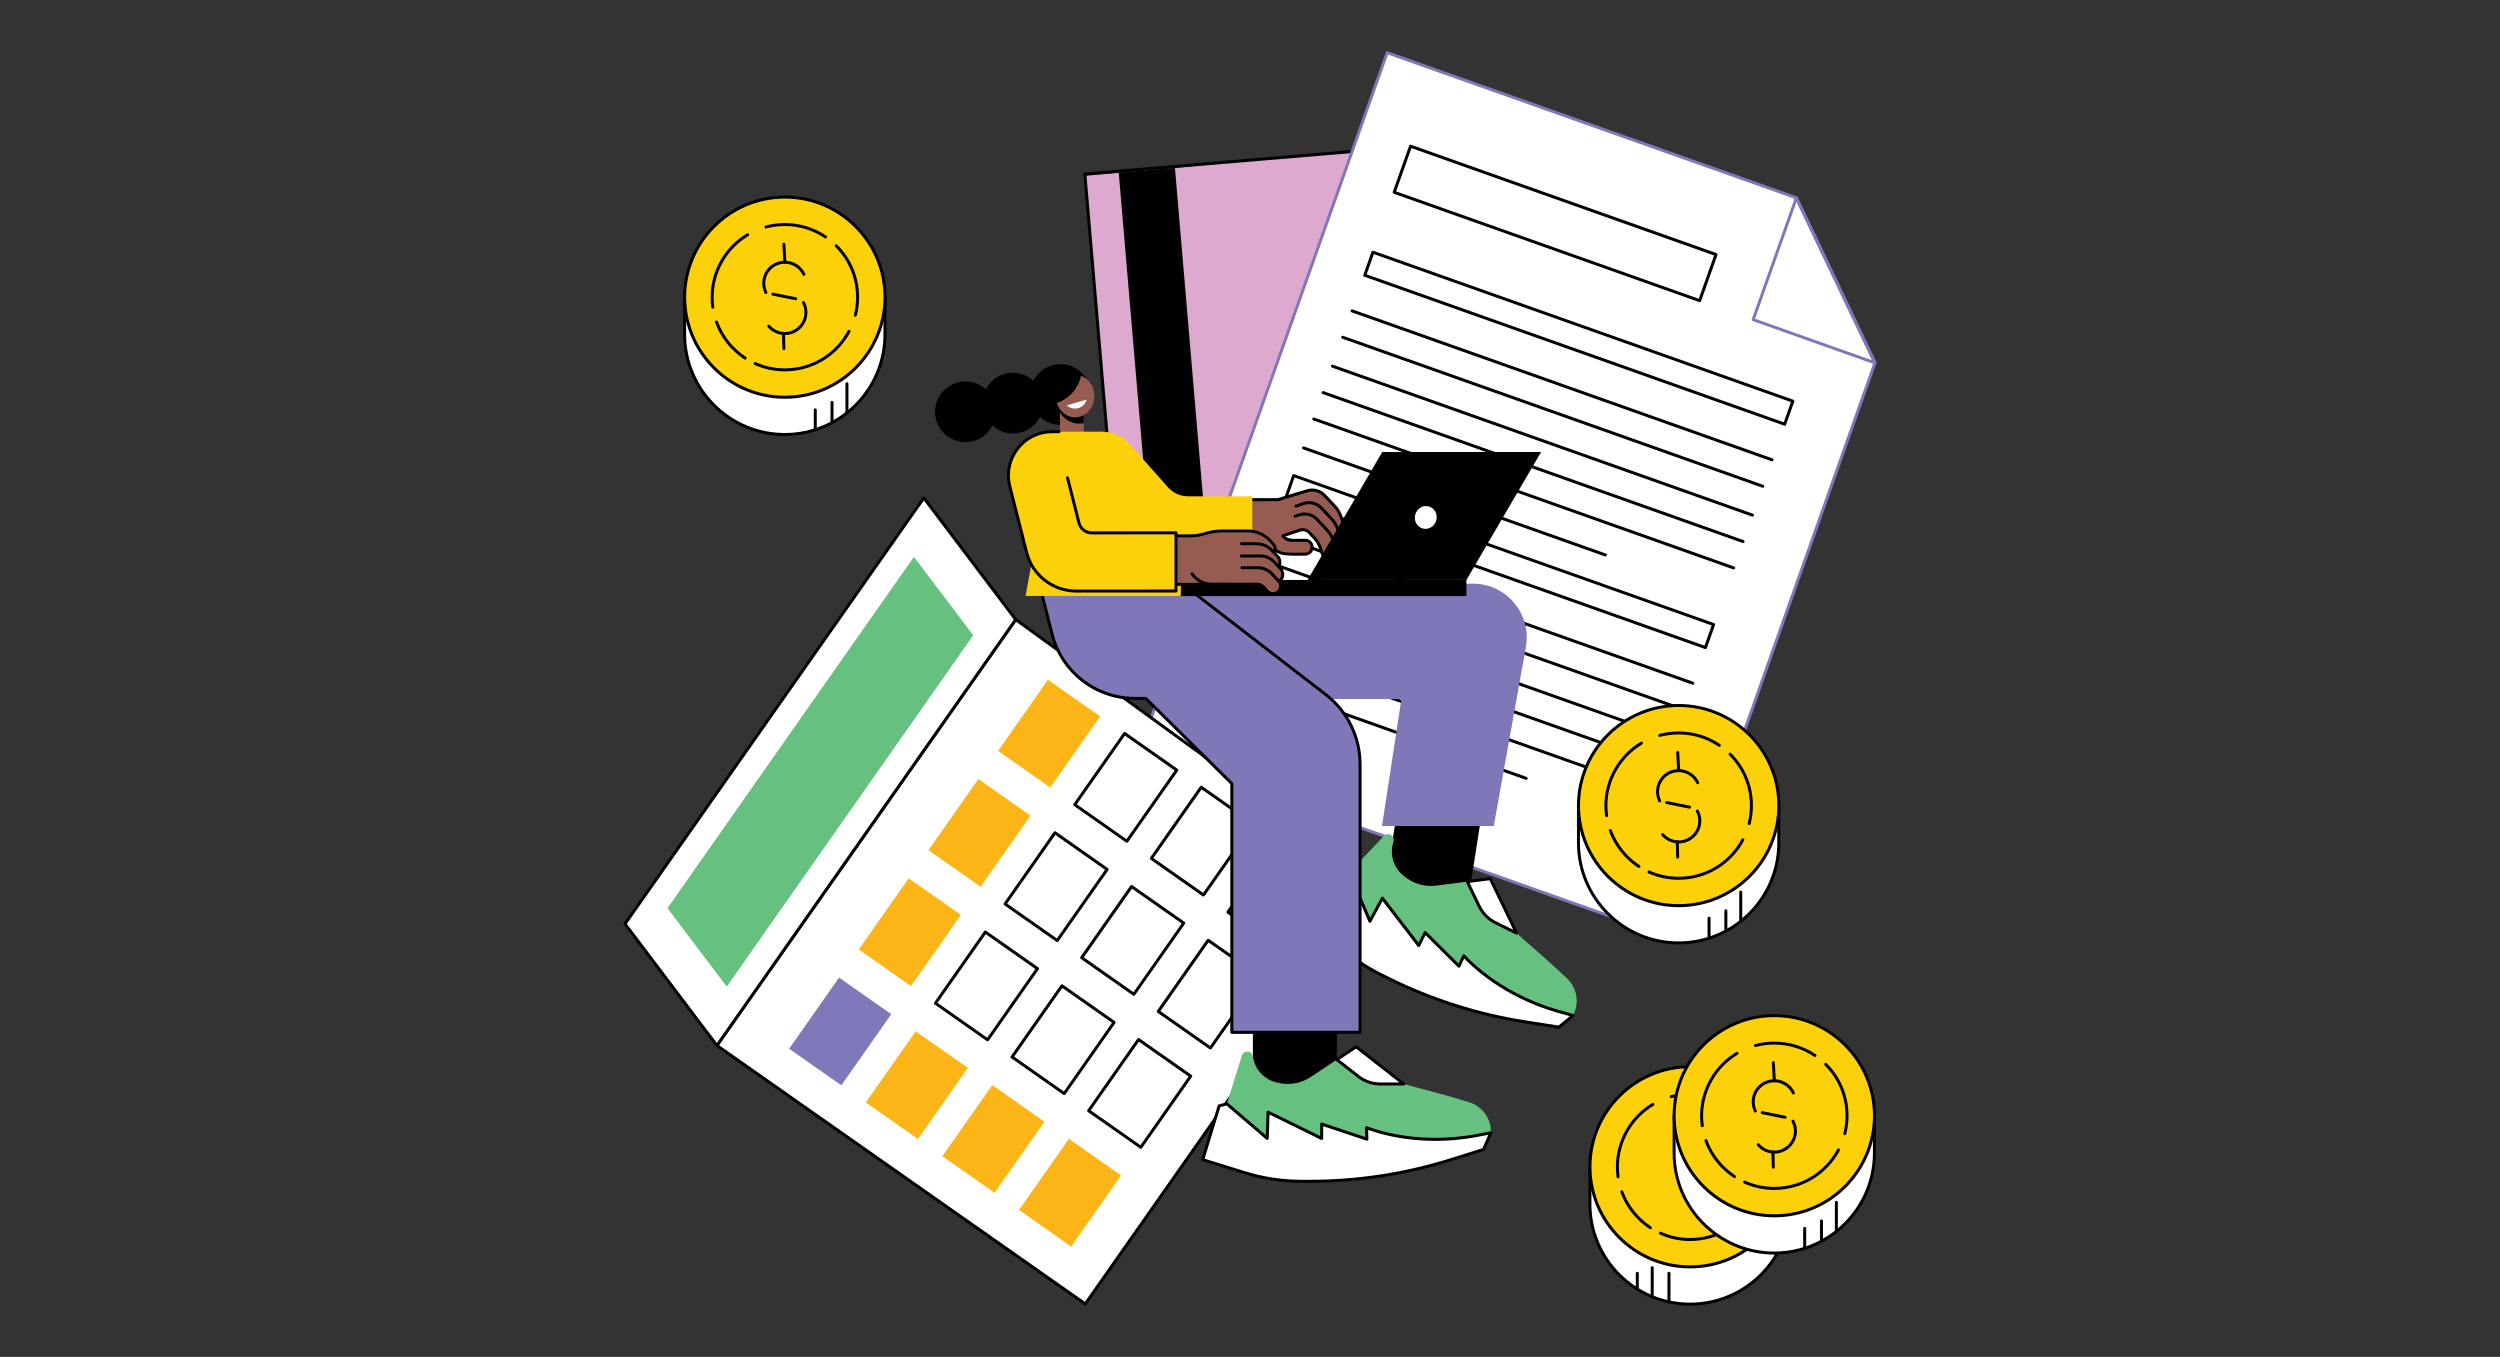 <svg viewBox="0 0 737 400" xmlns="http://www.w3.org/2000/svg" id="Layer_2"><rect x="0" y="0" width="737" height="400" fill="#333333" stroke="none"/><defs><style>.cls-1{fill:#fff;}.cls-2{fill:#fdd109;}.cls-3{fill:#7e79b9;}.cls-4{fill:#dda9ce;}.cls-5{fill:#66c07f;}.cls-6{fill:#965b51;}.cls-7{fill:#7e78b8;}.cls-8{fill:#fbb516;}.cls-9{fill:#dda9cd;}.cls-10{fill:#010101;}</style></defs><g id="Doing_your_taxes"><g><rect transform="translate(452.09 -263.23) rotate(84.89)" height="88.87" width="135.84" y="71.12" x="302.04" class="cls-4"></rect><path d="m330.96,187.44l-11.64-136.55,89.91-7.57,11.64,136.55-.44.04-89.46,7.54Zm-10.67-135.73l11.49,134.77,88.13-7.42-11.49-134.77-88.13,7.42Z" class="cls-10"></path><rect transform="translate(432.09 -234.77) rotate(85.13)" height="16.63" width="135.84" y="109.54" x="275.94" class="cls-10"></rect></g><g><g><polygon points="492.62 276.48 336.08 220.95 408.94 15.53 529.57 58.32 552.75 106.97 492.62 276.48" class="cls-1"></polygon><path d="m492.62,276.93c-.05,0-.1,0-.15-.03l-156.54-55.53c-.11-.04-.2-.12-.25-.23-.05-.11-.06-.23-.02-.34L408.52,15.38c.08-.23.34-.35.57-.27l120.63,42.79c.11.04.2.12.25.23l23.17,48.65c.05.11.06.23.02.34l-60.13,169.51c-.04.11-.12.2-.23.25-.06.03-.13.04-.19.04Zm-155.98-56.25l155.7,55.23,59.92-168.91-23.02-48.32-120.04-42.58-72.57,204.58Z" class="cls-7"></path></g><path d="m552.75,107.42s-.1,0-.15-.03l-35.91-12.74c-.23-.08-.35-.34-.27-.57l12.74-35.91c.06-.17.22-.29.4-.3.19,0,.35.09.42.25l23.17,48.65c.08.16.05.36-.07.49-.09.1-.21.15-.33.15Zm-35.35-13.45l34.48,12.23-22.25-46.71-12.23,34.48Z" class="cls-7"></path><path d="m501.06,89.08s-.1,0-.15-.03l-90.05-31.94c-.11-.04-.2-.12-.25-.23-.05-.11-.06-.23-.02-.34l4.82-13.59c.08-.23.34-.35.57-.27l90.05,31.94c.11.04.2.12.25.23.05.11.06.23.02.34l-4.82,13.59c-.06.18-.24.3-.42.3Zm-89.48-32.66l89.21,31.65,4.52-12.75-89.21-31.65-4.52,12.75Z"></path><g><path d="m526.12,125.51s-.1,0-.15-.03l-123.79-43.91c-.11-.04-.2-.12-.25-.23-.05-.11-.06-.23-.02-.34l2.41-6.79c.08-.23.34-.35.57-.27l123.79,43.91c.11.04.2.12.25.23.05.11.06.23.02.34l-2.41,6.79c-.06.18-.24.3-.42.3Zm-123.22-44.63l122.95,43.61,2.11-5.96-122.95-43.61-2.11,5.96Z"></path><path d="m522.39,136.01s-.1,0-.15-.03l-123.79-43.91c-.23-.08-.35-.34-.27-.57.08-.23.34-.35.57-.27l123.79,43.91c.23.08.35.34.27.57-.06.18-.24.3-.42.3Z"></path><path d="m519.63,143.79s-.1,0-.15-.03l-123.79-43.91c-.23-.08-.35-.34-.27-.57.08-.23.34-.35.57-.27l123.79,43.91c.23.08.35.34.27.57-.06.18-.24.3-.42.3Z"></path><path d="m516.61,152.31s-.1,0-.15-.03l-123.79-43.91c-.23-.08-.35-.34-.27-.57.08-.23.34-.35.57-.27l123.79,43.91c.23.08.35.34.27.57-.06.18-.24.3-.42.3Z"></path><path d="m513.85,160.1s-.1,0-.15-.03l-123.79-43.91c-.23-.08-.35-.34-.27-.57.08-.23.34-.35.57-.27l123.79,43.91c.23.08.35.34.27.57-.06.18-.24.3-.42.3Z"></path><path d="m511.09,167.88s-.1,0-.15-.03l-123.79-43.91c-.23-.08-.35-.34-.27-.57.08-.23.34-.35.57-.27l123.79,43.91c.23.08.35.34.27.57-.06.18-.24.3-.42.3Z"></path><path d="m473.26,164.06s-.1,0-.15-.03l-88.98-31.56c-.23-.08-.35-.34-.27-.57.08-.23.34-.35.57-.27l88.98,31.56c.23.08.35.34.27.57-.06.18-.24.3-.42.3Z"></path></g><g><path d="m502.76,191.36s-.1,0-.15-.03l-123.79-43.91c-.11-.04-.2-.12-.25-.23-.05-.11-.06-.23-.02-.34l2.41-6.79c.08-.23.34-.35.57-.27l123.79,43.91c.11.04.2.12.25.23.05.11.06.23.02.34l-2.41,6.79c-.06.18-.24.3-.42.3Zm-123.22-44.63l122.95,43.61,2.11-5.96-122.95-43.61-2.11,5.96Z"></path><path d="m499.03,201.86s-.1,0-.15-.03l-123.79-43.91c-.23-.08-.35-.34-.27-.57.08-.23.34-.35.57-.27l123.79,43.91c.23.08.35.34.27.57-.06.18-.24.3-.42.3Z"></path><path d="m496.27,209.64s-.1,0-.15-.03l-123.79-43.91c-.23-.08-.35-.34-.27-.57.08-.23.34-.35.57-.27l123.79,43.91c.23.08.35.34.27.57-.06.18-.24.3-.42.3Z"></path><path d="m493.25,218.16s-.1,0-.15-.03l-123.79-43.91c-.23-.08-.35-.34-.27-.57.08-.23.34-.35.57-.27l123.79,43.91c.23.08.35.34.27.57-.06.18-.24.3-.42.3Z"></path><path d="m490.49,225.95s-.1,0-.15-.03l-123.79-43.91c-.23-.08-.35-.34-.27-.57.08-.23.34-.35.57-.27l123.78,43.91c.23.08.35.34.27.57-.06.18-.24.3-.42.3Z"></path><path d="m487.73,233.73s-.1,0-.15-.03l-123.79-43.91c-.23-.08-.35-.34-.27-.57.08-.23.34-.35.57-.27l123.79,43.91c.23.08.35.34.27.57-.06.18-.24.3-.42.3Z"></path><path d="m449.9,229.91s-.1,0-.15-.03l-88.98-31.56c-.23-.08-.35-.34-.27-.57.08-.23.34-.35.57-.27l88.98,31.56c.23.08.35.34.27.57-.06.18-.24.3-.42.3Z"></path></g></g><g><g><polygon points="388.12 287.23 319.95 384.41 211.34 308.22 299.43 182.65 382.96 243.23 388.12 287.23" class="cls-1"></polygon><path d="m319.95,384.85c-.09,0-.18-.03-.26-.08l-108.6-76.19c-.2-.14-.25-.42-.11-.62l88.09-125.57c.07-.1.17-.16.29-.18.12-.02.24,0,.33.08l83.53,60.58c.2.14.24.42.1.62-.14.2-.42.24-.62.1l-83.17-60.32-87.57,124.83,107.87,75.67,67.91-96.81c.14-.2.42-.25.62-.11.2.14.25.42.11.62l-68.17,97.18c-.07.1-.17.16-.29.18-.03,0-.05,0-.08,0Z"></path></g><g><polygon points="184.25 272.37 272.34 146.8 299.43 182.65 211.34 308.22 184.25 272.37" class="cls-1"></polygon><path d="m211.34,308.66c-.14,0-.27-.07-.35-.18l-27.09-35.85c-.12-.15-.12-.37,0-.52l88.09-125.57c.08-.12.21-.19.36-.19.14,0,.28.06.36.18l27.09,35.85c.12.15.12.37,0,.52l-88.09,125.57c-.08.12-.21.19-.36.19,0,0,0,0,0,0Zm-26.54-36.31l26.53,35.11,87.55-124.8-26.53-35.11-87.55,124.8Z"></path></g><polygon points="196.77 267.73 269.43 164.16 286.91 187.28 214.25 290.86 196.77 267.73" class="cls-5"></polygon><rect transform="translate(663.95 87.29) rotate(125.05)" height="18.79" width="25.62" y="206.88" x="296.47" class="cls-8"></rect><rect transform="translate(655.59 150.17) rotate(125.05)" height="18.79" width="25.62" y="236.15" x="275.94" class="cls-8"></rect><rect transform="translate(647.23 213.05) rotate(125.05)" height="18.79" width="25.62" y="265.42" x="255.41" class="cls-8"></rect><rect transform="translate(638.87 275.93) rotate(125.05)" height="18.79" width="25.62" y="294.68" x="234.88" class="cls-3"></rect><path d="m332.2,248.45c-.09,0-.18-.03-.25-.08l-15.38-10.79c-.2-.14-.25-.42-.11-.62l14.71-20.98c.07-.1.17-.16.29-.18.12-.02.24,0,.33.07l15.38,10.79c.1.07.16.17.18.29s0,.24-.07.33l-14.72,20.98c-.09.12-.22.19-.36.19Zm-14.76-11.34l14.65,10.28,14.2-20.25-14.65-10.28-14.2,20.25Z"></path><path d="m311.67,277.72c-.09,0-.18-.03-.25-.08l-15.38-10.79c-.2-.14-.25-.42-.11-.62l14.71-20.98c.07-.1.17-.16.29-.18.12-.02.24,0,.33.07l15.38,10.79c.1.07.16.17.18.29.02.12,0,.24-.07.33l-14.72,20.98c-.09.12-.22.19-.36.19Zm-14.76-11.34l14.65,10.28,14.2-20.25-14.65-10.28-14.2,20.25Z"></path><path d="m291.14,306.98c-.09,0-.18-.03-.25-.08l-15.38-10.79c-.2-.14-.25-.42-.11-.62l14.71-20.98c.07-.1.17-.16.29-.18.12-.02.24,0,.33.07l15.38,10.79c.1.07.16.17.18.29s0,.24-.07.33l-14.72,20.98c-.09.12-.22.19-.36.19Zm-14.76-11.34l14.65,10.28,14.2-20.25-14.65-10.28-14.2,20.25Z"></path><rect transform="translate(687.4 282.38) rotate(125.05)" height="18.79" width="25.62" y="310.53" x="257.46" class="cls-8"></rect><path d="m354.79,264.29c-.09,0-.18-.03-.26-.08l-15.38-10.79c-.2-.14-.25-.42-.11-.62l14.71-20.98c.07-.1.17-.16.29-.18.12-.02.24,0,.33.07l15.38,10.79c.2.14.25.42.11.62l-14.71,20.98c-.07.1-.17.16-.29.18-.03,0-.05,0-.08,0Zm-14.76-11.34l14.65,10.28,14.2-20.25-14.65-10.28-14.2,20.25Z"></path><path d="m334.26,293.56c-.09,0-.18-.03-.26-.08l-15.38-10.79c-.2-.14-.25-.42-.11-.62l14.71-20.98c.07-.1.17-.16.29-.18.12-.02.24,0,.33.07l15.38,10.79c.1.07.16.17.18.29.02.12,0,.24-.07.33l-14.72,20.98c-.07.1-.17.16-.29.18-.03,0-.05,0-.08,0Zm-14.76-11.34l14.65,10.28,14.2-20.25-14.65-10.28-14.2,20.25Z"></path><path d="m313.73,322.83c-.09,0-.18-.03-.26-.08l-15.38-10.79c-.2-.14-.25-.42-.11-.62l14.71-20.98c.07-.1.17-.16.29-.18.12-.02.24,0,.33.07l15.38,10.79c.1.07.16.17.18.29s0,.24-.07.33l-14.72,20.98c-.07.1-.17.16-.29.18-.03,0-.05,0-.08,0Zm-14.76-11.34l14.65,10.28,14.2-20.25-14.65-10.28-14.2,20.25Z"></path><rect transform="translate(735.92 288.84) rotate(125.05)" height="18.79" width="25.62" y="326.37" x="280.05" class="cls-8"></rect><path d="m377.37,280.14c-.09,0-.18-.03-.25-.08l-15.38-10.79c-.1-.07-.16-.17-.18-.29s0-.24.07-.33l14.72-20.98c.07-.1.17-.16.29-.18.12-.02.24,0,.33.07l5.11,3.58c.2.14.25.42.11.62-.14.2-.42.25-.62.11l-4.74-3.33-14.2,20.25,15.02,10.53c.2.14.25.42.11.62-.09.12-.22.19-.36.19Z"></path><path d="m356.84,309.4c-.09,0-.18-.03-.26-.08l-15.38-10.79c-.2-.14-.25-.42-.11-.62l14.71-20.98c.07-.1.17-.16.29-.18.12-.02.24,0,.33.07l15.38,10.79c.2.14.25.42.11.62l-14.71,20.98c-.07.1-.17.16-.29.18-.03,0-.05,0-.08,0Zm-14.76-11.34l14.65,10.28,14.2-20.25-14.65-10.28-14.2,20.25Z"></path><path d="m336.31,338.67c-.09,0-.18-.03-.25-.08l-15.38-10.79c-.2-.14-.25-.42-.11-.62l14.71-20.98c.14-.2.42-.25.62-.11l15.38,10.79c.1.07.16.17.18.29s0,.24-.07.33l-14.72,20.98c-.09.12-.22.19-.36.19Zm-14.76-11.34l14.65,10.28,14.2-20.25-14.65-10.28-14.2,20.25Z"></path><rect transform="translate(784.45 295.29) rotate(125.05)" height="18.79" width="25.62" y="342.21" x="302.64" class="cls-8"></rect></g><g><g><g><circle r="8.95" cy="116.31" cx="312.62"></circle><circle r="8.95" cy="118.84" cx="298.61"></circle><circle transform="translate(-20.27 68.63) rotate(-13.28)" r="8.95" cy="121.38" cx="284.6"></circle></g><rect height="9.11" width="7.05" y="118.85" x="312.46" class="cls-6"></rect><path d="m312.46,121.52v-2.67h7.05v5.9c-.64.13-1.9.29-3.36-.19-2.28-.75-3.4-2.53-3.69-3.03Z"></path><ellipse ry="6.27" rx="5.67" cy="116.77" cx="316.94" class="cls-6"></ellipse><path d="m317,110.38c.59,0,1.16.1,1.69.28-.75,3.86-3.55,6.97-7.23,8.17-.19-.63-.29-1.3-.29-2,0-3.56,2.61-6.44,5.83-6.44Z"></path><path d="m314.48,119.52c.55.5,1.25.84,2.05.92,1.78.18,3.38-.97,3.82-2.65l-5.87,1.72Z" class="cls-1"></path></g><g><g><rect transform="translate(803.15 557.35) rotate(-171.18)" height="40.24" width="24.75" y="227.57" x="410.7"></rect><g><path d="m457.22,284.04l-10.15-8.95-7.73-16.06-15.96,2.05c-3.39.44-6.8-.57-9.42-2.77l-.45-.38c-2.64-2.22-3.77-5.76-2.91-9.1l.22-.84c.43-1.66-1.63-2.8-2.81-1.56l-22.52,23.61,7.86,7.55c4.17,4,8.93,7.35,14.11,9.91l2.08,1.03c12.63,6.25,26.14,10.54,40.06,12.72l9.99,1.57,4.13-3.44.16-.33c1.16-2.34,1.24-5.07.24-7.48v-.03c-.51-1.19-1.26-2.26-2.2-3.14l-4.69-4.35Z" class="cls-5"></path><g><path d="m432.57,259.9l6.77-.87,7.73,16.06-6.23-3.08c-2.08-1.03-3.75-2.72-4.76-4.81l-3.52-7.3Z" class="cls-1"></path><path d="m447.07,275.53c-.07,0-.13-.02-.2-.05l-6.23-3.08c-2.16-1.07-3.92-2.85-4.96-5.01l-3.52-7.3c-.06-.13-.06-.28,0-.41.07-.13.19-.21.33-.23l6.77-.87c.19-.02.37.08.46.25l7.73,16.06c.08.17.05.38-.09.51-.09.08-.2.13-.31.13Zm-13.84-15.27l3.25,6.74c.96,1.99,2.58,3.62,4.56,4.6l5.07,2.51-7.03-14.6-5.84.75Z" class="cls-10"></path></g><g><path d="m420.13,274.95l-1.88,3.8-10.73-13.95-3.66,6.81-6.14-14.38-2.28-.49-11.4,12.09,9.39,8.92c4.12,3.91,8.8,7.18,13.89,9.7l2.22,1.1c12.63,6.25,26.14,10.54,40.06,12.72l9.99,1.57,4.13-3.44-4.9-1.37c-17.93-5.23-27.29-16.24-27.29-16.24l-1.42,3.08-9.97-9.89Z" class="cls-1"></path><path d="m459.58,303.25s-.05,0-.07,0l-9.99-1.57c-13.98-2.19-27.51-6.48-40.19-12.76l-2.22-1.1c-5.14-2.54-9.85-5.83-14-9.78l-9.39-8.92c-.18-.17-.19-.45-.02-.63l11.4-12.09c.11-.11.27-.16.42-.13l2.28.49c.14.03.26.13.32.26l5.78,13.53,3.23-5.99c.07-.13.21-.22.36-.23.15-.01.3.05.39.17l10.29,13.39,1.56-3.16c.06-.13.18-.22.33-.24.14-.02.28.02.39.12l9.52,9.45,1.15-2.5c.06-.14.19-.23.34-.25.15-.02.3.04.4.15.09.11,9.49,10.97,27.08,16.1l4.89,1.37c.16.04.28.17.31.34.03.16-.02.33-.15.43l-4.13,3.44c-.08.07-.18.1-.28.1Zm-74.92-34.46l9.06,8.61c4.09,3.88,8.72,7.12,13.78,9.62l2.22,1.1c12.6,6.23,26.04,10.5,39.94,12.68l9.79,1.53,3.32-2.77-4.08-1.14c-15.66-4.57-24.94-13.64-27.05-15.87l-1.14,2.47c-.06.13-.18.23-.32.25-.15.03-.29-.02-.39-.12l-9.54-9.46-1.6,3.24c-.07.14-.2.23-.36.25-.15.02-.3-.05-.4-.17l-10.31-13.41-3.34,6.2c-.08.15-.24.24-.41.23-.17,0-.32-.11-.39-.27l-6.05-14.17-1.81-.39-10.92,11.58Z" class="cls-10"></path></g></g></g><g><rect transform="translate(763.45 623.85) rotate(180)" height="26.79" width="24.75" y="298.53" x="369.35"></rect><g><path d="m426.9,323.09l-13.06-3.53-14.05-10.97-13.4,8.91c-2.84,1.89-6.35,2.51-9.67,1.69l-.57-.14c-3.35-.82-5.93-3.49-6.65-6.86l-.18-.85c-.35-1.68-2.7-1.79-3.21-.15l-9.72,31.14,10.39,3.28c5.51,1.74,11.26,2.63,17.04,2.63h2.32c14.09,0,28.1-2.15,41.55-6.36l9.65-3.03,2.18-4.91v-.36c0-2.61-1.13-5.1-3.1-6.81l-.03-.02c-.97-.85-2.12-1.47-3.35-1.84l-6.13-1.82Z" class="cls-5"></path><g><path d="m394.1,312.38l5.69-3.78,14.05,10.97h-6.95c-2.32,0-4.57-.77-6.4-2.2l-6.39-4.98Z" class="cls-1"></path><path d="m413.83,320h-6.95c-2.41,0-4.78-.81-6.67-2.29l-6.39-4.98c-.11-.09-.18-.22-.17-.37,0-.14.08-.27.2-.35l5.69-3.78c.16-.11.37-.1.52.02l14.05,10.97c.15.12.21.32.15.5-.06.18-.23.3-.42.3Zm-18.98-7.6l5.9,4.6c1.74,1.36,3.92,2.11,6.12,2.11h5.66l-12.78-9.97-4.9,3.26Z" class="cls-10"></path></g><g><path d="m389.62,331.38v4.23l-15.8-7.75-.27,7.73-11.88-10.17-2.26.57-4.86,15.89,12.37,3.83c5.42,1.68,11.07,2.54,16.75,2.54h2.47c14.09,0,28.1-2.15,41.55-6.36l9.65-3.03,2.18-4.91-5,.94c-18.4,3.26-31.66-2.46-31.66-2.46l.09,3.39-13.33-4.45Z" class="cls-1"></path><path d="m386.14,348.69h-2.47c-5.73,0-11.41-.86-16.88-2.56l-12.37-3.83c-.23-.07-.37-.32-.29-.55l4.86-15.89c.05-.15.17-.26.32-.3l2.26-.57c.14-.04.29,0,.4.09l11.18,9.57.23-6.8c0-.15.09-.29.22-.37.13-.08.29-.08.42-.02l15.16,7.43v-3.52c0-.14.07-.28.18-.36.12-.08.27-.11.4-.06l12.72,4.24-.07-2.75c0-.15.07-.3.2-.38.13-.09.29-.1.43-.04.13.06,13.37,5.62,31.41,2.43l4.99-.94c.16-.03.33.03.43.16.1.13.12.31.06.46l-2.18,4.91c-.05.12-.15.21-.27.24l-9.65,3.03c-13.5,4.24-27.53,6.38-41.68,6.38Zm-31.03-7.11l11.94,3.7c5.39,1.67,10.98,2.52,16.62,2.52h2.47c14.06,0,28-2.13,41.42-6.34l9.46-2.97,1.75-3.95-4.16.79c-16.07,2.85-28.4-1.17-31.28-2.23l.07,2.72c0,.15-.06.28-.18.37-.12.09-.27.11-.41.06l-12.74-4.25v3.62c0,.15-.08.3-.21.38s-.29.09-.43.02l-15.18-7.45-.24,7.04c0,.17-.11.32-.27.39-.16.07-.34.04-.47-.07l-11.71-10.02-1.8.45-4.66,15.22Z" class="cls-10"></path></g></g></g><path d="m333.8,172.06h100.42c9.89,0,17.36,8.94,15.62,18.67l-9.47,52.77h-32.95l5.72-37.44h-58.16c-11.7,0-21.18-9.48-21.18-21.18v-12.82Z" class="cls-7"></path><path d="m310.14,186.92l-4.74-18.7h38.08l47.43,36.6c6.33,4.89,10.04,12.43,10.04,20.43v78.73h-37.81v-72.95l-25.37-25.12-3.43-.02c-11.45-.07-21.4-7.87-24.21-18.96Z" class="cls-7"></path><path d="m400.95,304.78h-37.81c-.25,0-.44-.2-.44-.44v-73.13l-25.1-24.86-3.25-.02c-11.65-.07-21.78-8.01-24.64-19.3l-4.74-18.7c-.03-.13,0-.27.08-.38.08-.11.21-.17.35-.17h38.08c.1,0,.19.03.27.09l47.43,36.6c6.4,4.93,10.21,12.7,10.21,20.78v79.1c0,.25-.2.44-.44.44Zm-37.36-.89h36.92v-78.65c0-7.8-3.69-15.31-9.87-20.08l-47.31-36.5h-37.36l4.6,18.15c2.76,10.9,12.54,18.56,23.79,18.63l3.43.02c.12,0,.23.05.31.13l25.37,25.12c.08.08.13.2.13.32v72.88Z"></path></g><g><g><path d="m372.04,149.12l13.19-4.42c1.85-.62,3.9-.11,5.24,1.32l3.06,3.26c.78.83,1.37,1.81,1.73,2.89l.83,2.48c.36,1.06-.22,2.21-1.28,2.56l-.27.09c-1.06.36-2.21-.22-2.56-1.28l-.54-1.62c-.35-1.05-.93-2.01-1.69-2.82l-1.59-1.69c-.7-.74-1.76-1.01-2.73-.69l-12.02,4.03-1.38-4.11Z" class="cls-6"></path><path d="m376.65,150.99l7.64-2.56c1.85-.62,3.9-.11,5.24,1.32l3.06,3.26c.78.83,1.37,1.81,1.73,2.89l.83,2.48c.36,1.06-.22,2.21-1.28,2.56l-.27.09c-1.06.36-2.21-.22-2.56-1.28l-.54-1.62c-.35-1.05-.93-2.01-1.69-2.82l-1.59-1.69c-.7-.74-1.76-1.01-2.73-.69l-6.46,2.17-1.38-4.11Z" class="cls-6"></path><path d="m375.37,154.34l7.64-2.56c1.85-.62,3.9-.11,5.24,1.32l3.06,3.26c.78.83,1.37,1.81,1.73,2.89l.83,2.48c.36,1.06-.22,2.21-1.28,2.56l-.27.09c-1.06.36-2.21-.22-2.56-1.28l-.54-1.62c-.35-1.05-.93-2.01-1.69-2.82l-1.59-1.69c-.7-.74-1.76-1.01-2.73-.69l-6.46,2.17-1.38-4.11Z" class="cls-6"></path><path d="m356.7,159.17v-11.92l20.22.02,5.23-1.61,3.31,9.89-7.28,2.44.14.17c.6.69,1.48,1.09,2.39,1.09h4.08c1.09,0,1.97.88,1.97,1.97v.13c0,1.09-.88,1.97-1.96,1.97-1.79,0-5.28.01-5.7-.01-.22-.01-.45-.04-.67-.08l-21.75-4.06Z" class="cls-6"></path><path d="m378.45,163.24c-.66-.12-1.3-.37-1.88-.74l-5.34-3.32h-14.53l21.75,4.06Z" class="cls-9"></path><path d="m391.68,164.93c-1.03,0-2-.65-2.34-1.69l-.54-1.62c-.33-.98-.88-1.9-1.59-2.66l-1.59-1.69c-.58-.61-1.46-.84-2.26-.57l-4.78,1.6c-.23.08-.48-.05-.56-.28-.08-.23.05-.48.28-.56l4.78-1.6c1.12-.38,2.38-.06,3.19.8l1.59,1.69c.8.85,1.41,1.88,1.78,2.98l.54,1.62c.28.83,1.17,1.27,2,1l.27-.09c.83-.28,1.27-1.17,1-2l-.83-2.48c-.34-1.02-.89-1.94-1.63-2.72l-3.06-3.26c-1.22-1.29-3.09-1.76-4.77-1.2l-1.23.41c-.23.08-.48-.05-.56-.28-.08-.23.05-.49.28-.56l1.23-.41c2.01-.67,4.25-.11,5.7,1.43l3.06,3.26c.83.88,1.44,1.91,1.82,3.05l.83,2.48c.43,1.29-.27,2.69-1.56,3.13l-.27.09c-.26.09-.52.13-.78.13Z"></path><path d="m393.69,161.44c-.19,0-.36-.12-.42-.3-.08-.23.05-.49.28-.56l.18-.06c.83-.28,1.27-1.17,1-2l-.83-2.48c-.34-1.02-.89-1.94-1.63-2.72l-3.06-3.26c-1.22-1.29-3.09-1.76-4.77-1.2l-2.26.76c-.23.08-.48-.05-.56-.28-.08-.23.05-.48.28-.56l2.26-.76c2.01-.67,4.25-.11,5.7,1.43l3.06,3.26c.83.88,1.44,1.91,1.83,3.05l.83,2.48c.43,1.29-.27,2.69-1.56,3.13l-.18.06s-.09.02-.14.02Z"></path><path d="m381.41,163.8c-2.28,0-3.81-.13-5.07-.93l-5.23-3.25h-14.4c-.25,0-.44-.2-.44-.44v-11.88c0-.25.2-.44.44-.44l20-.02,8.4-2.55c2-.67,4.24-.11,5.69,1.44l3.06,3.26c.83.88,1.44,1.91,1.83,3.05l.83,2.48c.43,1.29-.27,2.69-1.56,3.13-.23.08-.48-.05-.56-.28-.08-.23.05-.48.28-.56.83-.28,1.27-1.17,1-2l-.83-2.48c-.34-1.02-.89-1.94-1.63-2.72l-3.06-3.26c-1.22-1.29-3.09-1.76-4.77-1.2l-8.47,2.58s-.09.02-.13.02l-19.63.02v10.99h14.08c.08,0,.16.02.23.07l5.34,3.32c1.32.84,3.07.82,6.23.78.55,0,1.14-.01,1.78-.02.84,0,1.52-.69,1.52-1.53v-.13c0-.84-.68-1.53-1.53-1.53h-4.08c-1.05,0-2.04-.45-2.73-1.24l-.14-.17c-.16-.19-.14-.47.04-.63.19-.16.47-.14.63.04l.14.17c.52.6,1.27.94,2.06.94h4.08c1.33,0,2.42,1.08,2.42,2.42v.13c0,1.33-1.08,2.41-2.4,2.42-.63,0-1.22,0-1.77.02-.59,0-1.13.01-1.64.01Z"></path></g><path d="m333.08,130.98l11.21,12.65c1.51,1.71,3.68,2.68,5.96,2.68h18.93v16.13h-23.69c-3.56-.01-6.94-1.54-9.29-4.21l-18.25-20.73,8.06-6.98c2.08-1.81,5.23-1.6,7.06.47Z" class="cls-2"></path><path d="m302.36,175.69h45.92l-.16-5.5h-10.8l-1.51-31.9c-.35-6.26-4.94-11.03-11.03-11.03h-13.7l-8.73,48.44Z" class="cls-2"></path><g><polygon points="385.47 170.97 432.3 170.97 454.32 133.24 407.49 133.24 385.47 170.97"></polygon><rect height="4.76" width="84.2" y="170.97" x="348.1"></rect><path d="m423.41,153.39c.49-1.8-.49-3.64-2.2-4.1s-3.49.61-3.99,2.41c-.49,1.8.49,3.64,2.2,4.1,1.71.47,3.49-.61,3.99-2.41Z" class="cls-1"></path></g><g><rect height="14.31" width="17.5" y="157.95" x="341.91" class="cls-6"></rect><g><path d="m375.11,162.4l1.55,1.68c.78.85.86,2.13.19,3.07l-1.53,2.12-3.7-4.12h-23.22v-4.86h21.85c1.84,0,3.6.77,4.85,2.12Z" class="cls-6"></path><path d="m374.4,159.37l.88.95c.78.85.86,2.13.19,3.07l-1.53,2.12-3.7-4.12h-21.83v-3.38h3.7c1.53,0,4.27-1.48,7.73-1.48h8.03c2.48,0,4.84,1.03,6.52,2.85Z" class="cls-6"></path><path d="m376.85,167.59c-.09,0-.18-.03-.26-.08-.2-.14-.24-.42-.1-.62.55-.76.48-1.82-.15-2.51l-1.55-1.68c-1.16-1.26-2.81-1.98-4.53-1.98h-4.27c-.25,0-.44-.2-.44-.44s.2-.44.44-.44h4.27c1.96,0,3.85.82,5.18,2.26l1.55,1.68c.92,1,1.02,2.53.22,3.63-.09.12-.22.18-.36.18Z"></path><path d="m375.66,165.67l1.86,2.01c.78.85.86,2.13.19,3.07l-1.53,2.12-3.7-4.12h-14.39v-4.86h13.47c1.55,0,3.03.65,4.09,1.79Z" class="cls-6"></path><path d="m377.11,172.01c-.09,0-.18-.03-.26-.08-.2-.14-.24-.42-.1-.62l.59-.82c.55-.76.48-1.82-.15-2.51l-1.86-2.01c-.97-1.04-2.34-1.64-3.76-1.64h-5.62c-.25,0-.44-.2-.44-.44s.2-.44.44-.44h5.62c1.67,0,3.28.7,4.41,1.93l1.86,2.01c.92,1,1.02,2.53.22,3.63l-.59.82c-.09.12-.22.18-.36.18Z"></path><path d="m374.98,169.2l1.94,2.1c.72.78.79,1.96.17,2.82-.83,1.16-2.52,1.24-3.47.18l-1.05-1.18c-.5-.56-1.22-.88-1.98-.88h-12.08c-3.16,0-5.38-.18-8.42-4.86h20.73c1.58,0,3.09.66,4.16,1.82Z" class="cls-6"></path><path d="m375.28,175.49c-.76,0-1.48-.32-1.99-.89l-1.05-1.18c-.42-.47-1.02-.74-1.65-.74h-13.36c-2.47,0-4.78-1.22-6.17-3.27-.14-.2-.08-.48.12-.62.2-.14.48-.08.62.12,1.22,1.8,3.25,2.88,5.43,2.88h13.36c.88,0,1.72.38,2.31,1.03l1.06,1.18c.36.4.88.62,1.42.59.54-.03,1.04-.3,1.35-.74.49-.69.44-1.63-.14-2.26l-1.94-2.1c-.99-1.06-2.38-1.68-3.83-1.68h-4.68c-.25,0-.44-.2-.44-.44s.2-.44.44-.44h4.68c1.7,0,3.33.71,4.49,1.96l1.94,2.1c.86.93.95,2.35.21,3.38-.48.66-1.21,1.06-2.03,1.11-.05,0-.1,0-.15,0Z"></path></g><path d="m361.84,172.71h-19.93c-.25,0-.44-.2-.44-.44v-14.31c0-.25.2-.44.44-.44h9.52c1.34,0,2.36-.28,3.55-.61,1.41-.39,3-.83,5.41-.83h7.5c2.59,0,5.09,1.09,6.85,2.99l.88.95c.8.86.99,2.11.49,3.17-.1.22-.37.32-.59.21-.22-.1-.32-.37-.21-.59.34-.73.21-1.59-.34-2.19l-.88-.95c-1.59-1.72-3.85-2.71-6.19-2.71h-7.5c-2.29,0-3.75.4-5.17.8-1.2.33-2.33.64-3.79.64h-9.07v13.42h19.49c.25,0,.44.2.44.44s-.2.44-.44.44Z"></path></g><path d="m310.18,127.25h1.07l6.81,26.87c.44,1.75,2.01,2.97,3.81,2.97l24.8-.02v17.15s-29.36.02-29.36.02c-6.93,0-12.98-4.7-14.69-11.42l-4.95-19.5c-2.07-8.15,4.09-16.07,12.5-16.07Z" class="cls-2"></path><path d="m317.3,174.69c-7.14,0-13.35-4.83-15.1-11.75l-4.95-19.5c-1.02-4.02-.14-8.2,2.4-11.47s6.38-5.15,10.53-5.15h2.05c.25,0,.44.2.44.44s-.2.44-.44.44h-2.05c-3.87,0-7.45,1.75-9.83,4.81-2.38,3.05-3.19,6.96-2.24,10.71l4.95,19.5c1.66,6.53,7.51,11.08,14.24,11.08h.01l28.93-.02v-16.26s-24.36.02-24.36.02h0c-2,0-3.75-1.36-4.24-3.3l-3.36-13.26c-.06-.24.08-.48.32-.54.24-.06.48.08.54.32l3.36,13.26c.39,1.55,1.78,2.63,3.38,2.63h0l24.8-.02h0c.25,0,.44.2.44.44v17.15c.01.25-.18.44-.43.45l-29.38.02h-.01Z"></path></g></g><g><g><g><path d="m527.78,343.98v10.98c0,16.3-13.22,29.51-29.53,29.51s-29.53-13.21-29.53-29.51v-10.98h59.07Z" class="cls-1"></path><path d="m498.25,384.91c-16.53,0-29.98-13.44-29.98-29.95v-10.98c0-.25.2-.44.44-.44s.44.2.44.44v10.98c0,16.03,13.05,29.06,29.09,29.06s29.09-13.04,29.09-29.06v-10.98c0-.25.2-.44.44-.44s.44.2.44.44v10.98c0,16.52-13.45,29.95-29.98,29.95Z"></path></g><ellipse ry="29.51" rx="29.53" cy="343.98" cx="498.25" class="cls-2"></ellipse><path d="m498.25,373.93c-16.53,0-29.98-13.44-29.98-29.95s13.45-29.95,29.98-29.95,29.98,13.44,29.98,29.95-13.45,29.95-29.98,29.95Zm0-59.02c-16.04,0-29.09,13.04-29.09,29.06s13.05,29.06,29.09,29.06,29.09-13.04,29.09-29.06-13.05-29.06-29.09-29.06Z"></path><path d="m477,347.37c-.22,0-.41-.16-.44-.38-.14-.99-.2-2-.2-3.01,0-7.65,4.09-14.85,10.67-18.78.21-.13.48-.06.61.15.13.21.06.48-.15.61-6.31,3.77-10.24,10.68-10.24,18.02,0,.97.07,1.94.2,2.88.03.24-.14.47-.38.5-.02,0-.04,0-.06,0Z"></path><path d="m486.52,362.37c-.08,0-.17-.02-.24-.07-3.94-2.58-7-6.42-8.6-10.83-.08-.23.03-.49.27-.57.23-.08.49.03.57.27,1.54,4.23,4.47,7.91,8.25,10.39.21.13.26.41.13.62-.09.13-.23.2-.37.2Z"></path><path d="m498.25,365.85c-3.11,0-6.11-.64-8.93-1.9-.22-.1-.32-.36-.22-.59.1-.22.36-.33.59-.22,2.7,1.21,5.58,1.82,8.56,1.82,7.77,0,14.87-4.26,18.53-11.11.12-.22.38-.3.6-.18.22.12.3.39.18.6-3.82,7.14-11.22,11.58-19.32,11.58Z"></path><path d="m519.04,349.71s-.07,0-.11-.01c-.24-.06-.38-.3-.32-.54.43-1.68.64-3.42.64-5.17,0-5.6-2.18-10.87-6.15-14.84-.17-.17-.17-.46,0-.63.17-.17.46-.17.63,0,4.13,4.13,6.41,9.62,6.41,15.47,0,1.83-.23,3.64-.67,5.39-.05.2-.23.34-.43.34Z"></path><path d="m510.24,326.66c-.09,0-.17-.02-.25-.08-3.47-2.34-7.53-3.58-11.74-3.58-1.85,0-3.68.24-5.45.71-.24.06-.48-.08-.54-.31-.06-.24.08-.48.31-.54,1.84-.49,3.75-.74,5.68-.74,4.39,0,8.62,1.29,12.24,3.74.2.14.26.41.12.62-.09.13-.23.2-.37.2Z"></path><path d="m492.01,384.25c-.25,0-.44-.2-.44-.44v-8.45c0-.25.2-.44.44-.44s.44.2.44.44v8.45c0,.25-.2.44-.44.44Z"></path><path d="m487.07,382.61c-.25,0-.44-.2-.44-.44v-8.45c0-.25.2-.44.44-.44s.44.2.44.44v8.45c0,.25-.2.44-.44.44Z"></path><path d="m482.67,380.41c-.25,0-.44-.2-.44-.44v-4.61c0-.25.2-.44.44-.44s.44.2.44.44v4.61c0,.25-.2.44-.44.44Z"></path></g><g><g><path d="m552.59,328.92v10.98c0,16.3-13.22,29.51-29.53,29.51s-29.53-13.21-29.53-29.51v-10.98h59.07Z" class="cls-1"></path><path d="m523.06,369.85c-16.53,0-29.98-13.44-29.98-29.95v-10.98c0-.25.2-.44.44-.44s.44.2.44.44v10.98c0,16.03,13.05,29.06,29.09,29.06s29.09-13.04,29.09-29.06v-10.98c0-.25.2-.44.44-.44s.44.2.44.44v10.98c0,16.52-13.45,29.95-29.98,29.95Z"></path></g><ellipse ry="29.51" rx="29.53" cy="328.92" cx="523.06" class="cls-2"></ellipse><path d="m523.06,358.87c-16.53,0-29.98-13.44-29.98-29.95s13.45-29.95,29.98-29.95,29.98,13.44,29.98,29.95-13.45,29.95-29.98,29.95Zm0-59.02c-16.04,0-29.09,13.04-29.09,29.06s13.05,29.06,29.09,29.06,29.09-13.04,29.09-29.06-13.05-29.06-29.09-29.06Z"></path><path d="m501.82,332.31c-.22,0-.41-.16-.44-.38-.14-.99-.2-2-.2-3.01,0-7.65,4.09-14.85,10.67-18.78.21-.13.48-.06.61.15.13.21.06.48-.15.61-6.31,3.77-10.24,10.68-10.24,18.02,0,.97.07,1.94.2,2.88.03.24-.14.47-.38.5-.02,0-.04,0-.06,0Z"></path><path d="m511.33,347.3c-.08,0-.17-.02-.24-.07-3.94-2.58-7-6.42-8.6-10.83-.08-.23.03-.49.27-.57.23-.08.49.03.57.27,1.54,4.23,4.47,7.91,8.25,10.39.21.13.26.41.13.62-.09.13-.23.2-.37.2Z"></path><path d="m523.06,350.79c-3.11,0-6.11-.64-8.93-1.9-.22-.1-.32-.36-.22-.59.1-.22.36-.33.59-.22,2.7,1.21,5.58,1.82,8.56,1.82,7.77,0,14.87-4.26,18.53-11.11.12-.22.39-.3.6-.18.22.12.3.39.18.6-3.82,7.14-11.22,11.58-19.32,11.58Z"></path><path d="m543.85,334.64s-.07,0-.11-.01c-.24-.06-.38-.3-.32-.54.43-1.68.64-3.42.64-5.17,0-5.6-2.18-10.87-6.15-14.84-.17-.17-.17-.46,0-.63.17-.17.46-.17.63,0,4.13,4.13,6.41,9.62,6.41,15.46,0,1.83-.23,3.64-.67,5.39-.05.2-.23.34-.43.34Z"></path><path d="m535.05,311.6c-.09,0-.17-.02-.25-.08-3.47-2.34-7.53-3.58-11.74-3.58-1.85,0-3.68.24-5.45.71-.24.06-.48-.08-.54-.31-.06-.24.08-.48.31-.54,1.84-.49,3.75-.74,5.68-.74,4.39,0,8.62,1.29,12.24,3.74.2.14.26.41.12.62-.09.13-.23.2-.37.2Z"></path><path d="m541.36,363.23c-.25,0-.44-.2-.44-.44v-8.35c0-.25.2-.44.44-.44s.44.2.44.44v8.35c0,.25-.2.44-.44.44Z"></path><path d="m536.97,365.98c-.25,0-.44-.2-.44-.44v-5.61c0-.25.2-.44.44-.44s.44.2.44.44v5.61c0,.25-.2.44-.44.44Z"></path><path d="m532.02,368.17c-.25,0-.44-.2-.44-.44v-5.61c0-.25.2-.44.44-.44s.44.2.44.44v5.61c0,.25-.2.44-.44.44Z"></path><g><path d="m517.48,327.98c-.16,0-.32-.09-.4-.25-.45-.91-.68-1.9-.68-2.92,0-3.67,2.99-6.65,6.66-6.65,2.57,0,4.94,1.51,6.03,3.84.1.22,0,.49-.21.59-.22.1-.49,0-.59-.21-.95-2.02-3-3.32-5.23-3.32-3.18,0-5.77,2.59-5.77,5.76,0,.89.2,1.74.58,2.53.11.22.02.49-.2.6-.06.03-.13.05-.2.05Z"></path><path d="m523.06,340.08c-1.94,0-3.78-.84-5.05-2.32-.16-.19-.14-.47.05-.63.19-.16.47-.14.63.05,1.1,1.28,2.69,2.01,4.38,2.01,3.18,0,5.77-2.59,5.77-5.76,0-.94-.23-1.87-.67-2.69-.12-.22-.03-.49.19-.6.22-.11.49-.03.6.19.5.95.77,2.03.77,3.11,0,3.67-2.99,6.65-6.66,6.65Z"></path><path d="m522.77,344.53c-.24,0-.44-.19-.44-.43l-.11-4.46c0-.25.19-.45.43-.46,0,0,0,0,.01,0,.24,0,.44.19.44.43l.11,4.46c0,.25-.19.45-.43.46,0,0,0,0-.01,0Z"></path><path d="m523.06,319.04c-.23,0-.43-.18-.44-.42l-.29-5.31c-.01-.25.17-.46.42-.47.25-.01.46.17.47.42l.29,5.31c.01.25-.17.45-.42.47,0,0-.02,0-.02,0Z"></path><path d="m526.27,329.81s-.06,0-.09,0l-6.74-1.36c-.24-.05-.4-.28-.35-.52.05-.24.28-.4.52-.35l6.74,1.36c.24.05.4.28.35.52-.04.21-.23.36-.44.36Z"></path></g></g><g><g><path d="m524.4,237.49v10.98c0,16.3-13.22,29.51-29.53,29.51s-29.53-13.21-29.53-29.51v-10.98h59.07Z" class="cls-1"></path><path d="m494.87,278.42c-16.53,0-29.98-13.44-29.98-29.95v-10.98c0-.25.2-.44.44-.44s.44.2.44.44v10.98c0,16.03,13.05,29.06,29.09,29.06s29.09-13.04,29.09-29.06v-10.98c0-.25.2-.44.44-.44s.44.2.44.44v10.98c0,16.52-13.45,29.95-29.98,29.95Z"></path></g><ellipse ry="29.51" rx="29.53" cy="237.49" cx="494.87" class="cls-2"></ellipse><path d="m494.87,267.44c-16.53,0-29.98-13.44-29.98-29.95s13.45-29.95,29.98-29.95,29.98,13.44,29.98,29.95-13.45,29.95-29.98,29.95Zm0-59.02c-16.04,0-29.09,13.04-29.09,29.06s13.05,29.06,29.09,29.06,29.09-13.04,29.09-29.06-13.05-29.06-29.09-29.06Z"></path><path d="m473.62,240.88c-.22,0-.41-.16-.44-.38-.14-.99-.21-2-.21-3.01,0-7.65,4.09-14.85,10.67-18.78.21-.13.48-.06.61.15.13.21.06.48-.15.61-6.31,3.77-10.24,10.68-10.24,18.02,0,.97.07,1.94.2,2.88.03.24-.14.47-.38.5-.02,0-.04,0-.06,0Z"></path><path d="m483.14,255.87c-.08,0-.17-.02-.24-.07-3.94-2.58-7-6.42-8.6-10.83-.08-.23.03-.49.27-.57.23-.08.49.03.57.27,1.54,4.23,4.47,7.91,8.25,10.39.21.13.26.41.13.62-.09.13-.23.2-.37.2Z"></path><path d="m494.87,259.36c-3.11,0-6.11-.64-8.93-1.9-.22-.1-.32-.36-.22-.59.1-.22.36-.33.59-.22,2.7,1.21,5.58,1.82,8.56,1.82,7.77,0,14.87-4.26,18.53-11.11.12-.22.38-.3.6-.18.22.12.3.39.18.6-3.82,7.14-11.22,11.58-19.32,11.58Z"></path><path d="m515.66,243.21s-.07,0-.11-.01c-.24-.06-.38-.3-.32-.54.43-1.68.64-3.42.64-5.17,0-5.6-2.18-10.87-6.15-14.84-.17-.17-.17-.46,0-.63.17-.17.46-.17.63,0,4.13,4.13,6.41,9.62,6.41,15.47,0,1.83-.23,3.64-.67,5.39-.05.2-.23.34-.43.34Z"></path><path d="m506.86,220.17c-.09,0-.17-.02-.25-.08-3.47-2.34-7.53-3.58-11.74-3.58-1.85,0-3.68.24-5.45.71-.24.06-.48-.08-.54-.31-.06-.24.08-.48.31-.54,1.84-.49,3.75-.74,5.68-.74,4.39,0,8.62,1.29,12.24,3.74.2.14.26.41.12.62-.09.13-.23.2-.37.2Z"></path><path d="m513.17,271.8c-.25,0-.44-.2-.44-.44v-8.35c0-.25.2-.44.44-.44s.44.2.44.44v8.35c0,.25-.2.44-.44.44Z"></path><path d="m508.78,274.55c-.25,0-.44-.2-.44-.44v-5.61c0-.25.2-.44.44-.44s.44.2.44.44v5.61c0,.25-.2.44-.44.44Z"></path><path d="m503.83,276.74c-.25,0-.44-.2-.44-.44v-5.61c0-.25.2-.44.44-.44s.44.2.44.44v5.61c0,.25-.2.44-.44.44Z"></path><g><path d="m489.28,236.55c-.16,0-.32-.09-.4-.25-.45-.91-.68-1.9-.68-2.92,0-3.67,2.99-6.65,6.66-6.65,2.57,0,4.94,1.51,6.03,3.84.1.22,0,.49-.21.59-.22.1-.49,0-.59-.21-.95-2.02-3-3.32-5.23-3.32-3.18,0-5.77,2.59-5.77,5.76,0,.89.2,1.74.58,2.53.11.22.02.49-.2.6-.06.03-.13.05-.2.05Z"></path><path d="m494.87,248.65c-1.94,0-3.78-.84-5.05-2.32-.16-.19-.14-.47.05-.63.19-.16.47-.14.63.05,1.1,1.28,2.69,2.01,4.38,2.01,3.18,0,5.77-2.59,5.77-5.76,0-.94-.23-1.87-.67-2.69-.12-.22-.03-.49.19-.6.22-.11.49-.03.6.18.5.95.77,2.03.77,3.11,0,3.67-2.99,6.65-6.66,6.65Z"></path><path d="m494.58,253.1c-.24,0-.44-.19-.44-.43l-.11-4.46c0-.25.19-.45.43-.46,0,0,0,0,.01,0,.24,0,.44.19.44.43l.11,4.46c0,.25-.19.45-.43.46,0,0,0,0-.01,0Z"></path><path d="m494.87,227.61c-.23,0-.43-.18-.44-.42l-.29-5.31c-.01-.25.17-.46.42-.47.24-.01.46.17.47.42l.29,5.31c.01.25-.17.46-.42.47,0,0-.02,0-.02,0Z"></path><path d="m498.08,238.38s-.06,0-.09,0l-6.74-1.36c-.24-.05-.4-.28-.35-.52.05-.24.28-.4.52-.35l6.74,1.36c.24.05.4.28.35.52-.04.21-.23.36-.44.36Z"></path></g></g></g><g><g><path d="m260.91,87.61v10.98c0,16.3-13.22,29.51-29.53,29.51s-29.53-13.21-29.53-29.51v-10.98h59.07Z" class="cls-1"></path><path d="m231.37,128.54c-16.53,0-29.98-13.44-29.98-29.95v-10.98c0-.25.2-.44.44-.44s.44.2.44.44v10.98c0,16.03,13.05,29.06,29.09,29.06s29.09-13.04,29.09-29.06v-10.98c0-.25.2-.44.44-.44s.44.2.44.44v10.98c0,16.52-13.45,29.95-29.98,29.95Z"></path></g><ellipse ry="29.51" rx="29.53" cy="87.61" cx="231.37" class="cls-2"></ellipse><path d="m231.37,117.56c-16.53,0-29.98-13.44-29.98-29.95s13.45-29.95,29.98-29.95,29.98,13.44,29.98,29.95-13.45,29.95-29.98,29.95Zm0-59.02c-16.04,0-29.09,13.04-29.09,29.06s13.05,29.06,29.09,29.06,29.09-13.04,29.09-29.06-13.05-29.06-29.09-29.06Z"></path><path d="m210.13,91c-.22,0-.41-.16-.44-.38-.14-.99-.2-2-.2-3.01,0-7.65,4.09-14.85,10.67-18.78.21-.13.48-.06.61.15.13.21.06.48-.15.61-6.31,3.77-10.24,10.68-10.24,18.02,0,.97.07,1.94.2,2.88.03.24-.14.47-.38.5-.02,0-.04,0-.06,0Z"></path><path d="m219.65,106c-.08,0-.17-.02-.24-.07-3.94-2.58-7-6.42-8.6-10.83-.08-.23.03-.49.27-.57.23-.08.49.03.57.27,1.54,4.23,4.47,7.91,8.25,10.39.21.13.26.41.13.62-.09.13-.23.2-.37.2Z"></path><path d="m231.37,109.48c-3.11,0-6.11-.64-8.93-1.9-.22-.1-.32-.36-.22-.59.1-.22.36-.32.59-.22,2.7,1.21,5.58,1.82,8.56,1.82,7.77,0,14.87-4.26,18.53-11.11.12-.22.39-.3.6-.18.22.12.3.39.18.6-3.82,7.14-11.22,11.58-19.32,11.58Z"></path><path d="m252.16,93.34s-.07,0-.11-.01c-.24-.06-.38-.3-.32-.54.43-1.68.64-3.42.64-5.17,0-5.6-2.18-10.87-6.15-14.84-.17-.17-.17-.46,0-.63.17-.17.46-.17.63,0,4.13,4.13,6.41,9.62,6.41,15.46,0,1.83-.23,3.64-.67,5.39-.05.2-.23.34-.43.34Z"></path><path d="m243.36,70.29c-.09,0-.17-.02-.25-.08-3.47-2.34-7.53-3.58-11.74-3.58-1.85,0-3.68.24-5.45.71-.24.06-.48-.08-.54-.31-.06-.24.08-.48.31-.54,1.84-.49,3.75-.74,5.68-.74,4.39,0,8.62,1.29,12.24,3.74.2.14.26.41.12.62-.09.13-.23.2-.37.2Z"></path><path d="m249.68,121.92c-.25,0-.44-.2-.44-.44v-8.35c0-.25.2-.44.44-.44s.44.2.44.44v8.35c0,.25-.2.44-.44.44Z"></path><path d="m245.28,124.67c-.25,0-.44-.2-.44-.44v-5.61c0-.25.2-.44.44-.44s.44.2.44.44v5.61c0,.25-.2.44-.44.44Z"></path><path d="m240.34,126.87c-.25,0-.44-.2-.44-.44v-5.61c0-.25.2-.44.44-.44s.44.2.44.44v5.61c0,.25-.2.44-.44.44Z"></path><g><path d="m225.79,86.67c-.16,0-.32-.09-.4-.25-.45-.91-.68-1.9-.68-2.92,0-3.67,2.99-6.65,6.66-6.65,2.57,0,4.94,1.51,6.03,3.84.1.22,0,.49-.21.59-.22.1-.49,0-.59-.21-.95-2.02-3-3.32-5.23-3.32-3.18,0-5.77,2.59-5.77,5.76,0,.89.2,1.74.58,2.53.11.22.02.49-.2.6-.06.03-.13.05-.2.05Z"></path><path d="m231.37,98.77c-1.94,0-3.78-.84-5.05-2.32-.16-.19-.14-.47.05-.63.19-.16.47-.14.63.05,1.1,1.28,2.69,2.01,4.38,2.01,3.18,0,5.77-2.59,5.77-5.76,0-.94-.23-1.87-.67-2.69-.11-.22-.03-.49.18-.6.22-.12.49-.03.6.18.5.95.77,2.03.77,3.11,0,3.67-2.99,6.65-6.66,6.65Z"></path><path d="m231.08,103.23c-.24,0-.44-.19-.44-.43l-.11-4.46c0-.25.19-.45.43-.46.24,0,.45.19.46.43l.11,4.46c0,.25-.19.45-.43.46,0,0,0,0-.01,0Z"></path><path d="m231.37,77.74c-.23,0-.43-.18-.44-.42l-.29-5.31c-.01-.25.17-.46.42-.47.24-.01.45.17.47.42l.29,5.31c.01.25-.17.46-.42.47,0,0-.02,0-.02,0Z"></path><path d="m234.59,88.51s-.06,0-.09,0l-6.74-1.36c-.24-.05-.4-.28-.35-.52.05-.24.28-.4.52-.35l6.74,1.36c.24.05.4.28.35.52-.04.21-.23.36-.44.36Z"></path></g></g></g></svg>